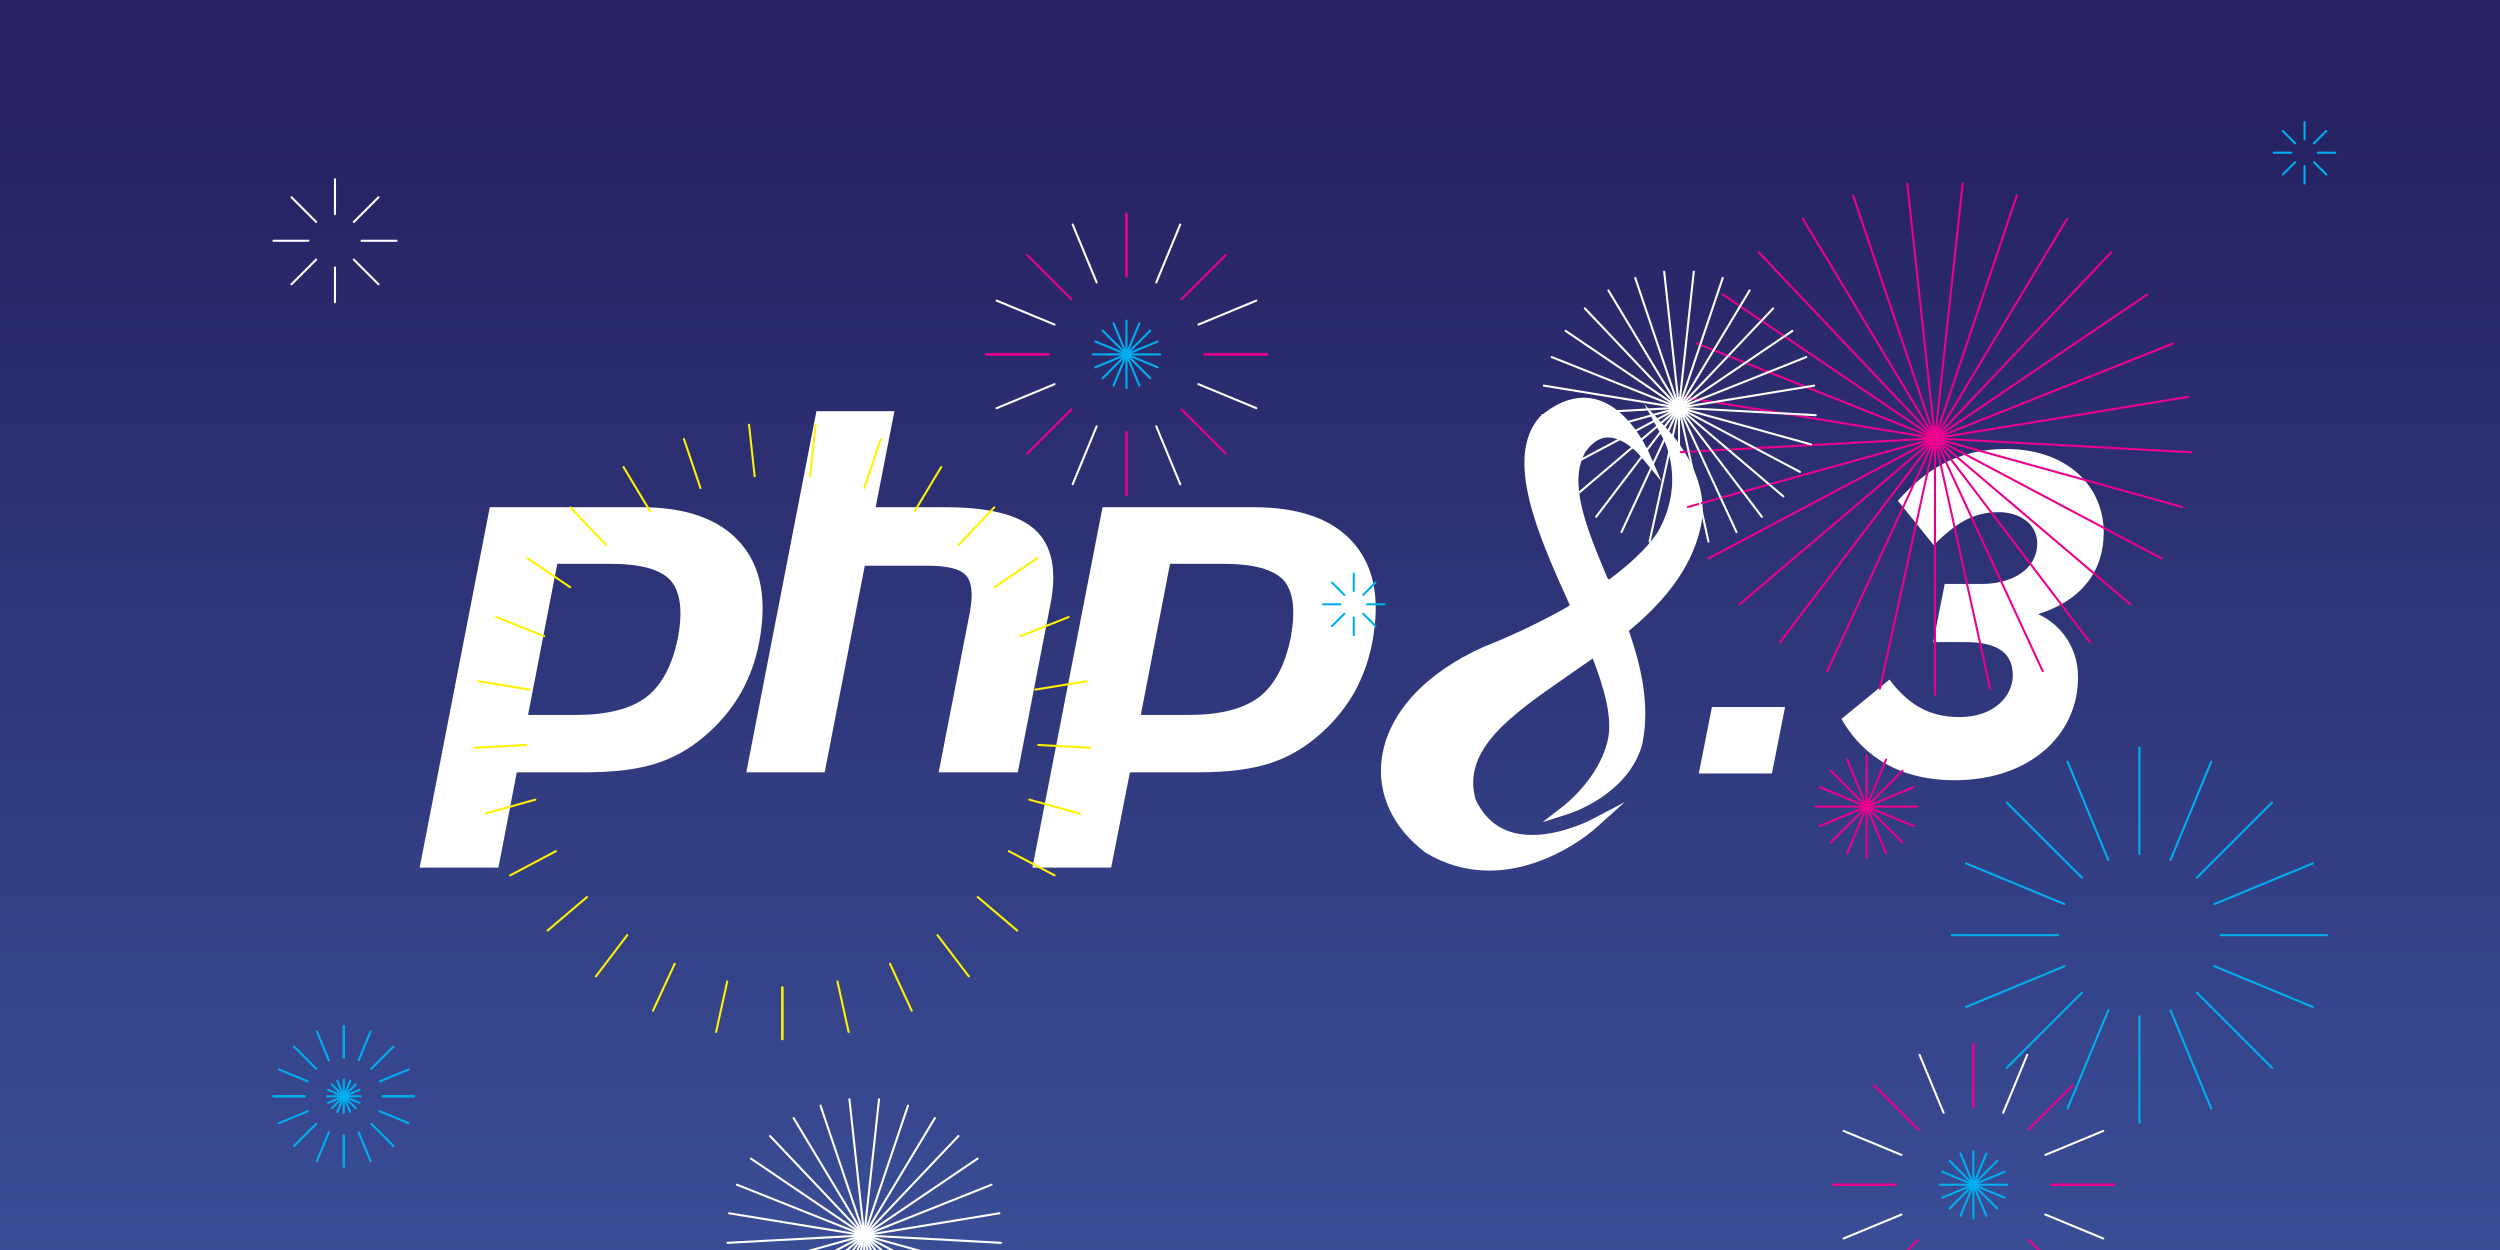 <?xml version="1.0" encoding="UTF-8"?> <svg xmlns="http://www.w3.org/2000/svg" xmlns:xlink="http://www.w3.org/1999/xlink" viewBox="0 0 1200 600"><rect x="0" y="0" width="1200" height="600" fill="#333333" stroke="none"/><style> line, polyline { fill: none; stroke-linecap: round; stroke-linejoin: round; } @keyframes explode { 0% { opacity: 0; transform: scale(0); } 10% { opacity: 1; transform: scale(1); } 80% { opacity: 0; transform: scale(1.5) translateY(10%); } 100% { opacity: 0; transform: scale(0); } } g[id] { animation: explode 3s both infinite; animation-timing-function: ease-out; transform-origin: center; } #g1 { animation-delay: 1s; } #g1 { animation-delay: 1.476s; } #g2 { animation-delay: 2.243s; } #g3 { animation-delay: 7.812s; } #g4 { animation-delay: 5.666s; } #g5 { animation-delay: 8.565s; } #g6 { animation-delay: 8.947s; } #g7 { animation-delay: 9.643s; } #g8 { animation-delay: 6.888s; } #g9 { animation-delay: 9.262s; } #g10 { animation-delay: 4.662s; } #g11 { animation-delay: 5.455s; } #g12 { animation-delay: 5.13s; } </style><defs><linearGradient id="a" x1="624.8" y1="677.71" x2="624.8" y2="57.2" gradientUnits="userSpaceOnUse"><stop offset="0" stop-color="#3c539d"></stop><stop offset="1" stop-color="#262262"></stop></linearGradient></defs><g><rect width="1200" height="600" fill="url(#a)"></rect><g transform="translate(200,190) scale(1.8)"><path fill="#fff" fill-rule="evenodd" d="M21.8 125.799h-21l18.7-96.1h40.3c12.1 0 21 3.2 26.5 9.5 5.6 6.4 7.2 15.2 5 26.7-.9 4.7-2.5 9-4.6 12.9-2.2 3.9-5 7.5-8.5 10.7-4.2 3.9-8.8 6.7-13.9 8.4-5.1 1.7-11.6 2.5-19.6 2.5h-18l-4.9 25.4Zm45.9-76.6c-2.7-2.9-8-4.4-15.9-4.4h-14.3l-7.8 40.3h12.7c8.4 0 14.7-1.6 18.9-4.8 4.1-3.2 6.9-8.5 8.4-15.9 1.3-7.2.6-12.2-2-15.2Z" clip-rule="evenodd"></path><path fill="#fff" d="M106.6 4.1h20.8l-5 25.6h18.5c11.7 0 19.7 2 24.1 6.1 4.4 4.1 5.8 10.7 4 19.8L160.3 100.4h-21.1l8.3-42.6c.9-4.8.6-8.1-1-9.9-1.6-1.8-5.1-2.6-10.4-2.6h-16.6L108.8 100.4H87.9L106.6 4.1Z"></path><path fill="#fff" fill-rule="evenodd" d="M185.2 125.799h-21l18.7-96.1h40.4c12.1 0 21 3.2 26.5 9.5 5.6 6.4 7.2 15.2 5 26.7-.9 4.7-2.5 9-4.6 12.9-2.2 3.9-5 7.5-8.5 10.7-4.2 3.9-8.8 6.7-13.9 8.4-5.1 1.7-11.6 2.5-19.6 2.5h-18l-5 25.4Zm46-76.6c-2.7-2.9-8-4.4-15.9-4.4h-14.4l-7.8 40.3h12.7c8.4 0 14.7-1.6 18.9-4.8 4.1-3.2 6.9-8.5 8.4-15.9 1.3-7.2.7-12.2-1.9-15.2Z" clip-rule="evenodd"></path><path fill="#fff" d="M317.5 48.5c-5.7-13.6-10.5-25.4-5.8-33.6 1.8-2.5 3.8-3.8 6-3.8 4.5 0 8.6 4.9 8.6 4.9l5.7 6.9-3.6-8.2c-.2-.3-6.3-14.2-17.2-14.2-3.8 0-7.8 1.7-11.7 5.1l-.1.1c-9.5 11-.2 31.8 8.1 50.1l6.1 14.2c2.8 7.3 5.6 16 3.9 22.4-2.6 10-11.5 16.8-11.6 16.9l-5.7 4.4 6.9-2.2c.7-.2 16-5.2 19.7-18.5 2.3-10.9-.6-21.8-3.5-30.2.4-.3-.4.3 0 0L318 49.1"></path><path fill="#fff" d="m334.4 9.9-7.1-7.8 5.1 9.3c.1.1 6.3 11.7-1.6 25.2-2.9 4.2-7.4 8.4-13.1 12.6l-10.3 6.7c-.1-.1-.1-.2 0 0l-.4.3c-11.5 6.6-22.2 10.6-22.4 10.7-15.9 7.1-25.9 18.1-27.3 30.3-1.1 9.2 3.2 18.2 11.6 24.5l.1.1c5.3 3.2 11 4.8 17 4.8 15.7 0 28-10.9 28.5-11.4l7.7-6.9-9.1 4.8c-.1 0-7.7 4-15.6 4-7.1 0-12.1-3.1-15.1-9.4-3.8-13.4 9.5-22.6 24.8-33.2 2-1.4 4.1-2.9 6.2-4.3l.1-.1 9.1-6.8c.1-.2.4-.4.4-.4 7.5-6.2 17.4-15.9 19.7-29.5 1.8-12.3-7.9-23-8.3-23.5Z"></path><path fill="#fff" d="M345.4 83h19.5l-3.5 17.7h-19.5l3.5-17.7Z"></path><path fill="#fff" d="m379.951 86.156 12.796-10.492c4.602 6.1 9.989 10.004 18.632 10.004 9.429 0 14.255-5.733 14.255-11.102 0-5.733-3.704-8.905-12.684-8.905h-8.53l3.062-15.493h9.846c7.97 0 14.817-3.782 14.817-10.857 0-5.002-4.491-8.295-10.328-8.295-6.959 0-11.56 3.172-17.285 8.783l-9.541-11.833c7.408-8.296 15.94-13.786 28.847-13.786 16.5 0 26.041 10.126 26.041 22.203 0 10.491-5.949 18.177-17.51 21.837 5.5 2.44 10.663 8.295 10.663 16.835 0 15.493-13.02 27.448-32.887 27.448-16.613 0-25.592-8.174-30.194-16.347Z"></path></g><g id="g1"><polyline points="567.14 143.67 588.41 122.4 567.14 143.67" stroke="#ec008c"></polyline><polyline points="555.01 135.56 566.52 107.77 555.01 135.56" stroke="#fff"></polyline><line x1="540.7" y1="102.64" x2="540.7" y2="132.72" stroke="#ec008c"></line><line x1="578.09" y1="170.11" x2="608.17" y2="170.11" stroke="#ec008c"></line><polyline points="575.24 155.8 603.04 144.29 575.24 155.8" stroke="#fff"></polyline><line x1="608.17" y1="170.11" x2="578.09" y2="170.11" stroke="#ec008c"></line><line x1="540.7" y1="207.49" x2="540.7" y2="237.58" stroke="#ec008c"></line><polyline points="555.01 204.65 566.52 232.44 555.01 204.65" stroke="#fff"></polyline><polyline points="567.14 196.54 588.41 217.81 567.14 196.54" stroke="#ec008c"></polyline><polyline points="575.24 184.41 603.04 195.93 575.24 184.41" stroke="#fff"></polyline><line x1="473.23" y1="170.11" x2="503.32" y2="170.11" stroke="#ec008c"></line><line x1="540.7" y1="132.72" x2="540.7" y2="102.64" stroke="#ec008c"></line><polyline points="526.39 135.56 514.88 107.77 526.39 135.56" stroke="#fff"></polyline><polyline points="514.27 143.67 493 122.4 514.27 143.67" stroke="#ec008c"></polyline><polyline points="506.16 155.8 478.37 144.29 506.16 155.8" stroke="#fff"></polyline><line x1="540.7" y1="237.58" x2="540.7" y2="207.49" stroke="#ec008c"></line><line x1="503.32" y1="170.11" x2="473.23" y2="170.11" stroke="#ec008c"></line><polyline points="506.16 184.41 478.37 195.93 506.16 184.41" stroke="#fff"></polyline><polyline points="514.27 196.54 493 217.81 514.27 196.54" stroke="#ec008c"></polyline><polyline points="526.39 204.65 514.88 232.44 526.39 204.65" stroke="#fff"></polyline><polyline points="555.66 163.91 540.7 170.11 556.89 170.11" stroke="#00aeef"></polyline><polyline points="546.9 185.06 540.7 170.11 540.7 186.29" stroke="#00aeef"></polyline><polyline points="529.26 158.66 540.7 170.11 534.51 155.15" stroke="#00aeef"></polyline><polyline points="525.75 176.3 540.7 170.11 524.52 170.11" stroke="#00aeef"></polyline><line x1="525.75" y1="163.91" x2="540.7" y2="170.11" stroke="#00aeef"></line><polyline points="534.51 185.06 540.7 170.11 529.26 181.55" stroke="#00aeef"></polyline><polyline points="546.9 155.15 540.7 170.11 552.15 158.66" stroke="#00aeef"></polyline><line x1="540.7" y1="170.11" x2="540.7" y2="153.92" stroke="#00aeef"></line><polyline points="555.66 176.3 540.7 170.11 552.15 181.55" stroke="#00aeef"></polyline></g><g id="g2"><polyline points="178.22 513.02 188.86 502.38 178.22 513.02" stroke="#00aeef"></polyline><polyline points="172.16 508.96 177.91 495.07 172.16 508.96" stroke="#00aeef"></polyline><line x1="165.01" y1="492.5" x2="165.01" y2="507.54" stroke="#00aeef"></line><line x1="183.7" y1="526.23" x2="198.74" y2="526.23" stroke="#00aeef"></line><polyline points="182.28 519.08 196.17 513.32 182.28 519.08" stroke="#00aeef"></polyline><line x1="198.74" y1="526.23" x2="183.7" y2="526.23" stroke="#00aeef"></line><line x1="165.01" y1="544.93" x2="165.01" y2="559.97" stroke="#00aeef"></line><polyline points="172.16 543.5 177.91 557.4 172.16 543.5" stroke="#00aeef"></polyline><polyline points="178.22 539.45 188.86 550.09 178.22 539.45" stroke="#00aeef"></polyline><polyline points="182.28 533.39 196.17 539.14 182.28 533.39" stroke="#00aeef"></polyline><line x1="131.27" y1="526.23" x2="146.31" y2="526.23" stroke="#00aeef"></line><line x1="165.01" y1="507.54" x2="165.01" y2="492.5" stroke="#00aeef"></line><polyline points="157.85 508.96 152.1 495.07 157.85 508.96" stroke="#00aeef"></polyline><polyline points="151.79 513.02 141.15 502.38 151.79 513.02" stroke="#00aeef"></polyline><polyline points="147.73 519.08 133.84 513.32 147.73 519.08" stroke="#00aeef"></polyline><line x1="165.01" y1="559.97" x2="165.01" y2="544.93" stroke="#00aeef"></line><line x1="146.31" y1="526.23" x2="131.27" y2="526.23" stroke="#00aeef"></line><polyline points="147.73 533.39 133.84 539.14 147.73 533.39" stroke="#00aeef"></polyline><polyline points="151.79 539.45 141.15 550.09 151.79 539.45" stroke="#00aeef"></polyline><polyline points="157.85 543.5 152.1 557.4 157.85 543.5" stroke="#00aeef"></polyline><polyline points="172.48 523.14 165 526.23 173.1 526.23" stroke="#00aeef"></polyline><polyline points="168.1 533.71 165 526.23 165 534.33" stroke="#00aeef"></polyline><polyline points="159.28 520.51 165 526.23 161.91 518.76" stroke="#00aeef"></polyline><polyline points="157.53 529.33 165 526.23 156.91 526.23" stroke="#00aeef"></polyline><line x1="157.53" y1="523.14" x2="165.01" y2="526.23" stroke="#00aeef"></line><polyline points="161.91 533.71 165 526.23 159.28 531.96" stroke="#00aeef"></polyline><polyline points="168.1 518.76 165 526.23 170.73 520.51" stroke="#00aeef"></polyline><line x1="165.01" y1="526.23" x2="165.01" y2="518.14" stroke="#00aeef"></line><polyline points="172.48 529.33 165 526.23 170.73 531.96" stroke="#00aeef"></polyline></g><g id="g3"><polyline points="918.51 377.83 895.99 387.16 920.37 387.16" stroke="#ec008c"></polyline><polyline points="905.32 409.68 895.99 387.16 895.99 411.54" stroke="#ec008c"></polyline><polyline points="878.76 369.93 895.99 387.16 886.66 364.64" stroke="#ec008c"></polyline><polyline points="873.47 396.49 895.99 387.16 871.62 387.16" stroke="#ec008c"></polyline><line x1="873.47" y1="377.83" x2="895.99" y2="387.16" stroke="#ec008c"></line><polyline points="886.66 409.68 895.99 387.16 878.76 404.4" stroke="#ec008c"></polyline><polyline points="905.32 364.64 895.99 387.16 913.23 369.93" stroke="#ec008c"></polyline><line x1="895.99" y1="387.16" x2="895.99" y2="362.79" stroke="#ec008c"></line><polyline points="918.51 396.49 895.99 387.16 913.23 404.4" stroke="#ec008c"></polyline></g><g id="g4"><line x1="139.92" y1="136.45" x2="151.76" y2="124.61" stroke="#fff"></line><line x1="160.79" y1="145.09" x2="160.79" y2="128.35" stroke="#fff"></line><line x1="181.67" y1="136.45" x2="169.83" y2="124.61" stroke="#fff"></line><line x1="131.27" y1="115.57" x2="148.01" y2="115.57" stroke="#fff"></line><line x1="139.92" y1="94.7" x2="151.76" y2="106.54" stroke="#fff"></line><line x1="160.79" y1="86.05" x2="160.79" y2="102.79" stroke="#fff"></line><line x1="181.67" y1="94.7" x2="169.83" y2="106.54" stroke="#fff"></line><line x1="190.32" y1="115.57" x2="173.57" y2="115.57" stroke="#fff"></line></g><g id="g5"><line x1="639.36" y1="300.51" x2="645.28" y2="294.59" stroke="#00aeef"></line><line x1="649.8" y1="304.83" x2="649.8" y2="296.46" stroke="#00aeef"></line><line x1="660.24" y1="300.51" x2="654.32" y2="294.59" stroke="#00aeef"></line><line x1="635.04" y1="290.07" x2="643.41" y2="290.07" stroke="#00aeef"></line><line x1="639.36" y1="279.63" x2="645.28" y2="285.55" stroke="#00aeef"></line><line x1="649.8" y1="275.31" x2="649.8" y2="283.68" stroke="#00aeef"></line><line x1="660.24" y1="279.63" x2="654.32" y2="285.55" stroke="#00aeef"></line><line x1="664.56" y1="290.07" x2="656.19" y2="290.07" stroke="#00aeef"></line></g><g id="g6"><line x1="1095.75" y1="83.75" x2="1101.67" y2="77.83" stroke="#00aeef"></line><line x1="1106.18" y1="88.07" x2="1106.18" y2="79.7" stroke="#00aeef"></line><line x1="1116.62" y1="83.75" x2="1110.7" y2="77.83" stroke="#00aeef"></line><line x1="1091.42" y1="73.31" x2="1099.79" y2="73.31" stroke="#00aeef"></line><line x1="1095.75" y1="62.88" x2="1101.67" y2="68.79" stroke="#00aeef"></line><line x1="1106.18" y1="58.55" x2="1106.18" y2="66.92" stroke="#00aeef"></line><line x1="1116.62" y1="62.88" x2="1110.7" y2="68.79" stroke="#00aeef"></line><line x1="1120.94" y1="73.31" x2="1112.57" y2="73.31" stroke="#00aeef"></line></g><g id="g7"><line x1="963.25" y1="512.54" x2="999.35" y2="476.44" stroke="#00aeef"></line><line x1="990.9" y1="463.79" x2="943.72" y2="483.34" stroke="#00aeef"></line><line x1="1026.92" y1="538.91" x2="1026.92" y2="487.85" stroke="#00aeef"></line><line x1="1012" y1="484.89" x2="992.46" y2="532.07" stroke="#00aeef"></line><line x1="1090.58" y1="512.54" x2="1054.48" y2="476.44" stroke="#00aeef"></line><line x1="1041.83" y1="484.89" x2="1061.37" y2="532.07" stroke="#00aeef"></line><line x1="936.88" y1="448.88" x2="987.94" y2="448.88" stroke="#00aeef"></line><line x1="990.9" y1="433.96" x2="943.72" y2="414.42" stroke="#00aeef"></line><line x1="963.25" y1="385.21" x2="999.35" y2="421.32" stroke="#00aeef"></line><line x1="1012" y1="412.86" x2="992.46" y2="365.68" stroke="#00aeef"></line><line x1="1026.92" y1="358.84" x2="1026.92" y2="409.9" stroke="#00aeef"></line><line x1="1041.83" y1="412.86" x2="1061.37" y2="365.68" stroke="#00aeef"></line><line x1="1090.58" y1="385.21" x2="1054.48" y2="421.32" stroke="#00aeef"></line><line x1="1062.93" y1="433.96" x2="1110.11" y2="414.42" stroke="#00aeef"></line><line x1="1116.95" y1="448.88" x2="1065.89" y2="448.88" stroke="#00aeef"></line><line x1="1062.93" y1="463.79" x2="1110.11" y2="483.34" stroke="#00aeef"></line></g><g id="g8"><polyline points="266.8 408.56 244.87 420.19 266.8 408.56" stroke="#fff200"></polyline><polyline points="281.75 430.58 262.82 446.66 281.75 430.58" stroke="#fff200"></polyline><polyline points="301.07 448.88 286.03 468.65 301.07 448.88" stroke="#fff200"></polyline><polyline points="323.86 462.62 313.44 485.14 323.86 462.62" stroke="#fff200"></polyline><polyline points="349.08 471.11 343.74 495.35 349.08 471.11" stroke="#fff200"></polyline><line x1="375.53" y1="498.81" x2="375.53" y2="473.97" stroke="#fff200"></line><line x1="252.66" y1="357.58" x2="227.86" y2="358.92" stroke="#fff200"></line><polyline points="256.94 383.84 233.03 390.48 256.94 383.84" stroke="#fff200"></polyline><polyline points="401.99 471.11 407.33 495.35 401.99 471.11" stroke="#fff200"></polyline><polyline points="427.21 462.62 437.63 485.14 427.21 462.62" stroke="#fff200"></polyline><polyline points="450 448.88 465.03 468.65 450 448.88" stroke="#fff200"></polyline><polyline points="469.31 430.58 488.25 446.66 469.31 430.58" stroke="#fff200"></polyline><polyline points="484.27 408.56 506.2 420.19 484.27 408.56" stroke="#fff200"></polyline><polyline points="494.12 383.84 518.03 390.48 494.12 383.84" stroke="#fff200"></polyline><line x1="523.21" y1="358.92" x2="498.4" y2="357.58" stroke="#fff200"></line><line x1="375.53" y1="473.97" x2="375.53" y2="498.81" stroke="#fff200"></line><polyline points="362.23 228.58 359.54 203.89 362.23 228.58" stroke="#fff200"></polyline><polyline points="336.23 234.28 328.31 210.77 336.23 234.28" stroke="#fff200"></polyline><polyline points="312.09 245.47 299.29 224.2 312.09 245.47" stroke="#fff200"></polyline><polyline points="290.91 261.58 273.83 243.55 290.91 261.58" stroke="#fff200"></polyline><polyline points="273.68 281.86 253.13 267.92 273.68 281.86" stroke="#fff200"></polyline><polyline points="261.19 305.36 238.15 296.18 261.19 305.36" stroke="#fff200"></polyline><polyline points="254.09 331.01 229.59 326.99 254.09 331.01" stroke="#fff200"></polyline><polyline points="496.97 331.01 521.48 326.99 496.97 331.01" stroke="#fff200"></polyline><polyline points="489.87 305.36 512.92 296.18 489.87 305.36" stroke="#fff200"></polyline><polyline points="477.39 281.86 497.94 267.92 477.39 281.86" stroke="#fff200"></polyline><polyline points="460.15 261.58 477.24 243.55 460.15 261.58" stroke="#fff200"></polyline><polyline points="438.98 245.47 451.78 224.2 438.98 245.47" stroke="#fff200"></polyline><polyline points="414.83 234.28 422.75 210.77 414.83 234.28" stroke="#fff200"></polyline><polyline points="388.84 228.58 391.52 203.89 388.84 228.58" stroke="#fff200"></polyline></g><g id="g9"><polyline points="889.49 93.77 928.79 210.41 915.49 88.08" stroke="#ec008c"></polyline><polyline points="942.09 88.08 928.79 210.41 968.09 93.77" stroke="#ec008c"></polyline><line x1="928.79" y1="210.41" x2="992.24" y2="104.96" stroke="#ec008c"></line><polyline points="820.06 268.06 928.79 210.41 810.2 243.34" stroke="#ec008c"></polyline><polyline points="814.45 164.85 928.79 210.41 826.93 141.35" stroke="#ec008c"></polyline><polyline points="844.17 121.08 928.79 210.41 865.34 104.96" stroke="#ec008c"></polyline><polyline points="1013.41 121.08 928.79 210.41 1030.65 141.35" stroke="#ec008c"></polyline><polyline points="805.92 217.07 928.79 210.41 807.35 190.5" stroke="#ec008c"></polyline><polyline points="955.25 330.6 928.79 210.41 928.79 333.46" stroke="#ec008c"></polyline><polyline points="902.33 330.6 928.79 210.41 877.11 322.11" stroke="#ec008c"></polyline><polyline points="854.32 308.37 928.79 210.41 835.01 290.07" stroke="#ec008c"></polyline><polyline points="1003.26 308.37 928.79 210.41 980.47 322.11" stroke="#ec008c"></polyline><polyline points="1043.13 164.85 928.79 210.41 1050.23 190.5" stroke="#ec008c"></polyline><polyline points="1051.66 217.07 928.79 210.41 1047.38 243.34" stroke="#ec008c"></polyline><polyline points="1037.52 268.06 928.79 210.41 1022.57 290.07" stroke="#ec008c"></polyline></g><g id="g10"><polyline points="784.92 133.43 805.92 195.73 798.81 130.39" stroke="#fff"></polyline><polyline points="813.02 130.39 805.92 195.73 826.91 133.43" stroke="#fff"></polyline><line x1="805.92" y1="195.73" x2="839.81" y2="139.41" stroke="#fff"></line><polyline points="747.84 226.53 805.92 195.73 742.57 213.32" stroke="#fff"></polyline><polyline points="744.84 171.4 805.92 195.73 751.51 158.84" stroke="#fff"></polyline><polyline points="760.72 148.02 805.92 195.73 772.03 139.41" stroke="#fff"></polyline><polyline points="851.12 148.02 805.92 195.73 860.33 158.84" stroke="#fff"></polyline><polyline points="740.29 199.29 805.92 195.73 741.05 185.1" stroke="#fff"></polyline><polyline points="820.05 259.94 805.92 195.73 805.92 261.46" stroke="#fff"></polyline><polyline points="791.79 259.94 805.92 195.73 778.31 255.4" stroke="#fff"></polyline><polyline points="766.14 248.06 805.92 195.73 755.82 238.28" stroke="#fff"></polyline><polyline points="845.7 248.06 805.92 195.73 833.52 255.4" stroke="#fff"></polyline><polyline points="866.99 171.4 805.92 195.73 870.79 185.1" stroke="#fff"></polyline><polyline points="871.55 199.29 805.92 195.73 869.26 213.32" stroke="#fff"></polyline><polyline points="864 226.53 805.92 195.73 856.01 238.28" stroke="#fff"></polyline></g><g id="g11"><polyline points="393.84 530.7 414.83 593 407.73 527.66" stroke="#fff"></polyline><polyline points="421.94 527.66 414.83 593 435.83 530.7" stroke="#fff"></polyline><line x1="414.83" y1="593" x2="448.73" y2="536.68" stroke="#fff"></line><polyline points="356.75 623.8 414.83 593 351.49 610.59" stroke="#fff"></polyline><polyline points="353.76 568.67 414.83 593 360.43 556.12" stroke="#fff"></polyline><polyline points="369.63 545.29 414.83 593 380.94 536.68" stroke="#fff"></polyline><polyline points="460.04 545.29 414.83 593 469.24 556.12" stroke="#fff"></polyline><polyline points="349.2 596.56 414.83 593 349.97 582.37" stroke="#fff"></polyline><polyline points="428.97 657.21 414.83 593 414.83 658.73" stroke="#fff"></polyline><polyline points="400.7 657.21 414.83 593 387.23 652.67" stroke="#fff"></polyline><polyline points="375.06 645.33 414.83 593 364.74 635.55" stroke="#fff"></polyline><polyline points="454.61 645.33 414.83 593 442.44 652.67" stroke="#fff"></polyline><polyline points="475.91 568.67 414.83 593 479.7 582.37" stroke="#fff"></polyline><polyline points="480.47 596.56 414.83 593 478.18 610.59" stroke="#fff"></polyline><polyline points="472.91 623.8 414.83 593 464.93 635.55" stroke="#fff"></polyline></g><g id="g12"><polyline points="973.66 542.24 994.94 520.96 973.66 542.24" stroke="#ec008c"></polyline><polyline points="961.54 534.13 973.05 506.34 961.54 534.13" stroke="#fff"></polyline><line x1="947.23" y1="501.2" x2="947.23" y2="531.29" stroke="#ec008c"></line><line x1="984.61" y1="568.67" x2="1014.7" y2="568.67" stroke="#ec008c"></line><polyline points="981.77 554.36 1009.56 542.85 981.77 554.36" stroke="#fff"></polyline><line x1="1014.7" y1="568.67" x2="984.61" y2="568.67" stroke="#ec008c"></line><line x1="947.23" y1="606.05" x2="947.23" y2="636.14" stroke="#ec008c"></line><polyline points="961.54 603.21 973.05 631 961.54 603.21" stroke="#fff"></polyline><polyline points="973.66 595.1 994.94 616.38 973.66 595.1" stroke="#ec008c"></polyline><polyline points="981.77 582.98 1009.56 594.49 981.77 582.98" stroke="#fff"></polyline><line x1="879.76" y1="568.67" x2="909.85" y2="568.67" stroke="#ec008c"></line><line x1="947.23" y1="531.29" x2="947.23" y2="501.2" stroke="#ec008c"></line><polyline points="932.92 534.13 921.41 506.34 932.92 534.13" stroke="#fff"></polyline><polyline points="920.79 542.24 899.52 520.96 920.79 542.24" stroke="#ec008c"></polyline><polyline points="912.69 554.36 884.9 542.85 912.69 554.36" stroke="#fff"></polyline><line x1="947.23" y1="636.14" x2="947.23" y2="606.05" stroke="#ec008c"></line><line x1="909.85" y1="568.67" x2="879.76" y2="568.67" stroke="#ec008c"></line><polyline points="912.69 582.98 884.9 594.49 912.69 582.98" stroke="#fff"></polyline><polyline points="920.79 595.1 899.52 616.38 920.79 595.1" stroke="#ec008c"></polyline><polyline points="932.92 603.21 921.41 631 932.92 603.21" stroke="#fff"></polyline><polyline points="962.18 562.48 947.23 568.67 963.41 568.67" stroke="#00aeef"></polyline><polyline points="953.42 583.62 947.23 568.67 947.23 584.85" stroke="#00aeef"></polyline><polyline points="935.79 557.23 947.23 568.67 941.03 553.72" stroke="#00aeef"></polyline><polyline points="932.28 574.86 947.23 568.67 931.05 568.67" stroke="#00aeef"></polyline><line x1="932.28" y1="562.48" x2="947.23" y2="568.67" stroke="#00aeef"></line><polyline points="941.03 583.62 947.23 568.67 935.79 580.11" stroke="#00aeef"></polyline><polyline points="953.42 553.72 947.23 568.67 958.67 557.23" stroke="#00aeef"></polyline><line x1="947.23" y1="568.67" x2="947.23" y2="552.49" stroke="#00aeef"></line><polyline points="962.18 574.86 947.23 568.67 958.67 580.11" stroke="#00aeef"></polyline></g></g></svg> 